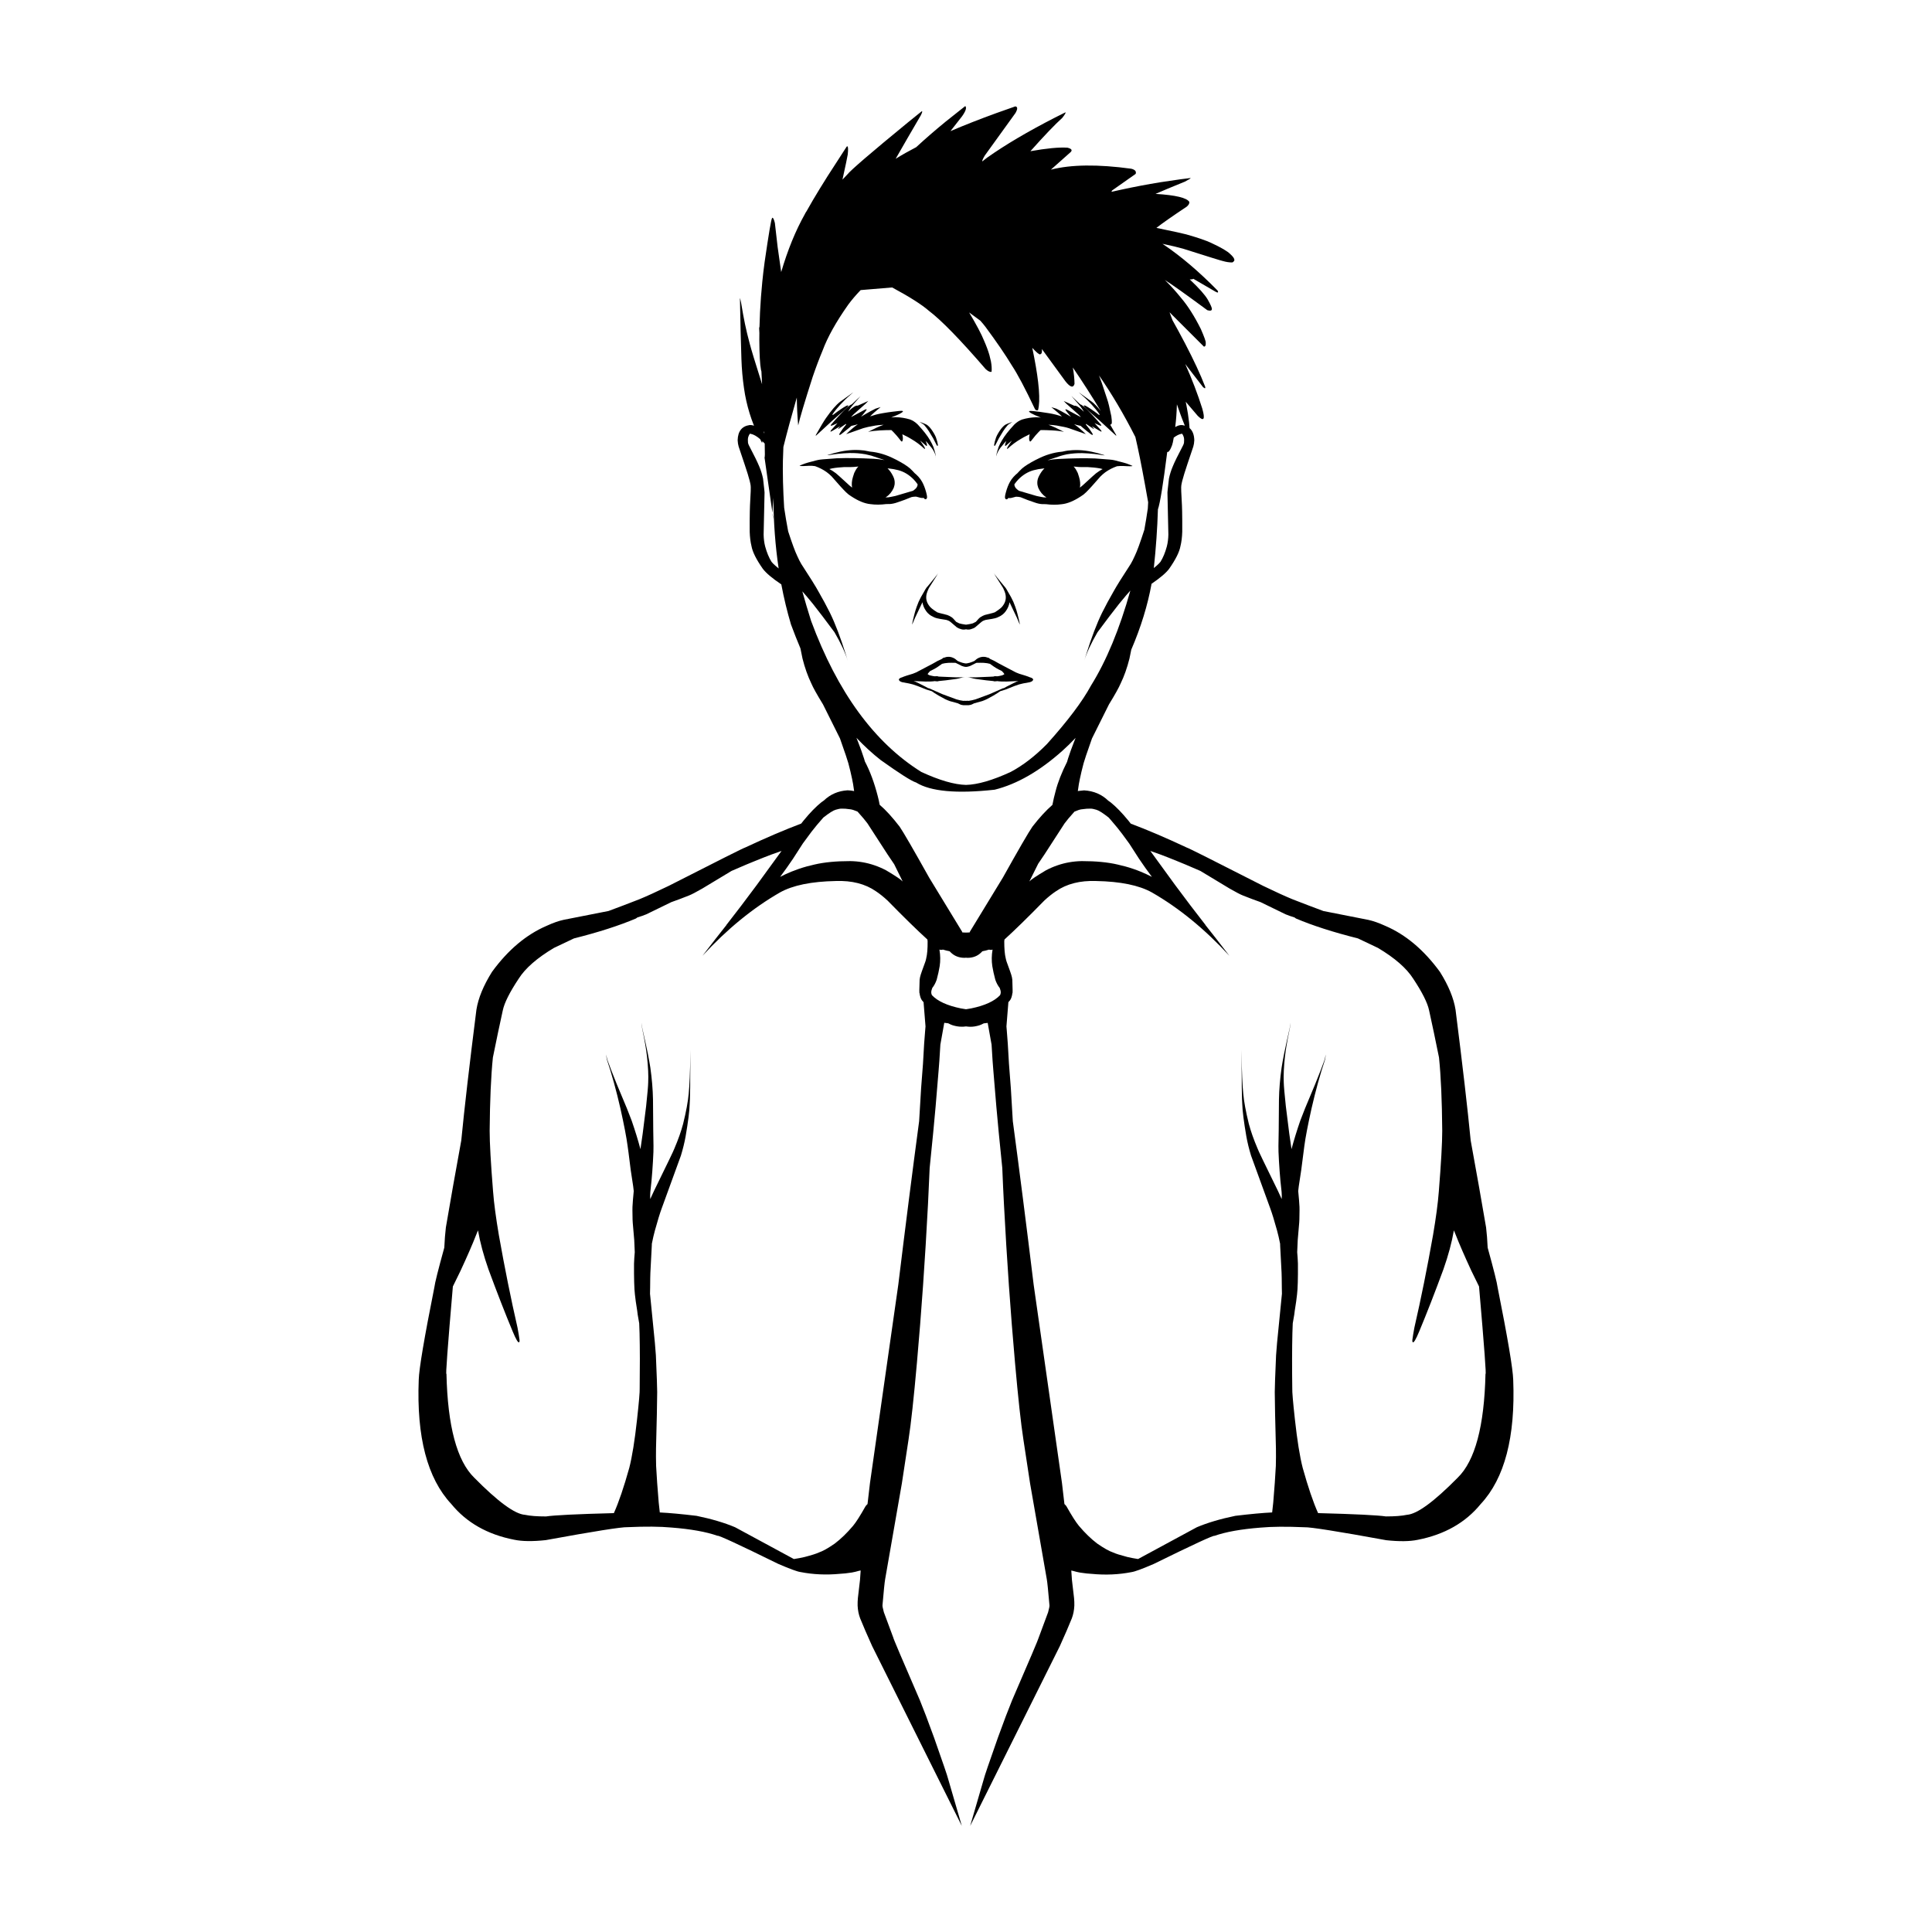 <?xml version="1.0" encoding="UTF-8"?>
<!-- Uploaded to: SVG Repo, www.svgrepo.com, Generator: SVG Repo Mixer Tools -->
<svg fill="#000000" width="800px" height="800px" version="1.1" viewBox="144 144 512 512" xmlns="http://www.w3.org/2000/svg">
 <g>
  <path d="m540.88 485.16c-0.133-1.137-1.008-4.641-2.633-10.516-0.09-2.008-0.23-3.793-0.418-5.348-1.129-6.66-2.492-14.348-4.082-23.047-0.824-8.477-2.16-20.023-4.012-34.648-0.488-3.07-1.863-6.414-4.133-10.035-4.254-5.832-9.102-9.91-14.547-12.23-1.652-0.754-3.133-1.273-4.441-1.559l-11.902-2.344c-2.543-0.941-5.266-1.977-8.176-3.113-1.898-0.777-4.484-1.957-7.762-3.539-13.219-6.742-19.965-10.125-20.238-10.152-5.512-2.582-10.469-4.703-14.875-6.359l-0.652-0.824c-1.684-2.051-3.242-3.656-4.676-4.809-0.223-0.16-0.43-0.305-0.629-0.445-1.719-1.668-3.856-2.582-6.406-2.738l-1.434 0.152c-0.078 0.012-0.152 0.031-0.23 0.043 0.188-1.422 0.371-2.512 0.547-3.266 0.258-1.242 0.586-2.621 0.988-4.133 0.141-0.574 0.879-2.762 2.215-6.551l4.5-9.023c1.602-2.606 2.633-4.461 3.098-5.555 0.934-1.918 1.711-4.117 2.336-6.598 0.188-0.887 0.344-1.668 0.477-2.344 2.559-5.961 4.352-11.785 5.379-17.469 2.281-1.555 3.844-2.879 4.66-3.973 1.727-2.465 2.723-4.465 2.996-6 0.273-1.086 0.434-2.356 0.477-3.816 0.012-2.086 0-3.887-0.031-5.402 0.02-0.316-0.062-2.094-0.238-5.328-0.027-0.836-0.02-1.359 0.023-1.57 0.098-0.664 0.355-1.684 0.781-3.055 0.32-1.055 1.121-3.461 2.394-7.215 0.145-0.473 0.234-1.035 0.266-1.684-0.043-1.473-0.461-2.543-1.258-3.219-0.031-0.445-0.074-0.965-0.133-1.559l-0.301-2.258-0.426-2.41-0.16-0.754c1.094 1.293 2.16 2.543 3.195 3.746 1.617 1.59 2.016 0.941 1.191-1.949-1.219-3.867-2.727-7.805-4.512-11.805 1.531 1.961 3.102 4 4.715 6.129 0.52 0.445 0.703 0.395 0.551-0.152-0.613-1.59-1.359-3.332-2.238-5.223l-1.414-2.945c-1.008-2.039-2.148-4.227-3.422-6.566-0.496-0.914-1.02-1.859-1.559-2.82l-0.793-2.125 9.121 9.109c0.383-0.047 0.539-0.383 0.469-1.008 0.074-0.305-0.363-1.543-1.312-3.703-1.695-3.379-3.43-6.109-5.199-8.184-1.23-1.535-2.527-2.981-3.887-4.344-0.148-0.148-0.297-0.289-0.445-0.434 1.781 1.109 5.531 3.777 11.27 8.012 0.797 0.227 1.195 0.129 1.199-0.289 0.062-0.281-0.305-1.133-1.105-2.551-0.766-1.281-2.305-3.008-4.613-5.18-0.043-0.039-0.09-0.086-0.137-0.125 0.508 0.004 0.824-0.059 0.945-0.18 1.859 1.059 3.824 2.203 5.91 3.438 0.605 0.332 0.785 0.238 0.547-0.289-4.863-4.965-9.617-9.02-14.258-12.164l-0.391-0.25c0.195 0.039 0.383 0.074 0.566 0.113 1.859 0.391 3.496 0.781 4.906 1.176 6.891 2.188 10.406 3.277 10.555 3.273 0.867 0.25 1.68 0.375 2.438 0.371 0.172-0.012 0.363-0.168 0.574-0.469 0.047-0.133 0.039-0.285-0.023-0.457-0.121-0.344-0.457-0.766-1.012-1.266-0.738-0.766-2.434-1.762-5.086-2.988-1.312-0.625-3.519-1.383-6.629-2.266-0.723-0.207-3.352-0.777-7.883-1.715 1.496-1.176 4.16-3.043 8.004-5.602 0.527-0.426 0.77-0.852 0.727-1.266-0.656-1.105-3.644-1.816-8.965-2.141 1.801-0.789 4.394-1.871 7.789-3.25 1.117-0.574 1.613-0.891 1.484-0.953l-2.625 0.328c-4.406 0.629-7.066 1.039-7.973 1.23-3.402 0.598-6.844 1.301-10.328 2.098-0.012-0.133 0.055-0.266 0.199-0.398l6.188-4.352c0.234-0.664-0.152-1.117-1.164-1.371-8.863-1.207-15.965-1.125-21.297 0.246l5.25-4.668c0.496-0.508 0.207-0.895-0.871-1.156-2.266-0.145-5.539 0.172-9.809 0.934 3.68-4.133 6.504-7.082 8.461-8.848 0.715-0.922 0.988-1.406 0.812-1.445l-2.754 1.379c-7.195 3.688-13.191 7.227-17.988 10.621-0.445 0.344-0.875 0.676-1.297 1.004-0.035-0.234 0.195-0.758 0.695-1.586l8.109-11.238c0.617-1.078 0.605-1.668-0.031-1.766l-5.004 1.77c-4.465 1.621-8.523 3.219-12.188 4.789 1.023-1.32 2.047-2.637 3.078-3.941 0.98-1.379 1.266-2.277 0.848-2.703l-5.16 4.094c-2.879 2.356-5.488 4.621-7.844 6.801-2.004 1.039-3.82 2.066-5.449 3.082 2.019-3.535 4.227-7.356 6.644-11.48 0.383-0.738 0.484-1.121 0.309-1.148l-3.731 3.012c-9.75 7.996-15.102 12.598-16.055 13.801-0.434 0.438-0.852 0.883-1.262 1.336 0.812-3.695 1.285-5.934 1.406-6.699 0.137-1.402 0.094-2.113-0.133-2.133h-0.016l-0.145 0.094-5.043 7.801c-1.492 2.363-2.793 4.488-3.906 6.375-0.629 1.066-1.188 2.047-1.695 2.961-0.156 0.203-0.305 0.457-0.449 0.766-2.453 4.367-4.539 9.48-6.258 15.328l-0.941-6.625c-0.082-0.605-0.328-2.734-0.734-6.383-0.246-0.98-0.469-1.438-0.668-1.375l-0.09 0.129c-0.219 0.266-0.871 4.133-1.957 11.594-0.234 1.695-0.438 3.438-0.617 5.223-0.211 2.254-0.332 3.617-0.359 4.098-0.199 2.688-0.32 5.277-0.383 7.781-0.043 0.125-0.078 0.266-0.098 0.438 0.023 0.422 0.047 0.836 0.066 1.25-0.008 0.586-0.016 1.172-0.016 1.746 0.023 3.938 0.172 6.621 0.445 8.055 0.043 0.156 0.082 0.289 0.113 0.402 0.062 1.176 0.117 2.309 0.172 3.394-1.816-5.727-2.898-9.285-3.246-10.652-0.527-1.965-0.945-3.703-1.262-5.219-0.281-1.289-0.633-3.215-1.059-5.777-0.18-0.836-0.277-1.215-0.293-1.137h-0.004c0.109 6.223 0.238 11.598 0.391 16.121 0.09 2.656 0.32 5.238 0.688 7.738 0.316 2.25 0.809 4.453 1.473 6.613 0.332 1.078 0.707 2.148 1.129 3.203l0.047 0.109c-0.371-0.137-0.723-0.199-1.047-0.18l-0.109 0.004c-2.051 0.293-3.113 1.633-3.18 4.016 0.035 0.648 0.121 1.211 0.266 1.684 1.273 3.758 2.07 6.164 2.394 7.215 0.422 1.371 0.684 2.391 0.781 3.055 0.039 0.211 0.047 0.734 0.023 1.57-0.176 3.234-0.254 5.012-0.238 5.328-0.035 1.516-0.047 3.316-0.031 5.402 0.047 1.457 0.207 2.731 0.477 3.816 0.27 1.535 1.27 3.535 2.996 6 0.852 1.129 2.484 2.512 4.906 4.137 0.688 3.66 1.543 7.203 2.566 10.629 0.82 2.219 1.656 4.324 2.5 6.328 0.145 0.75 0.328 1.648 0.547 2.688 0.625 2.477 1.406 4.676 2.336 6.598 0.461 1.094 1.496 2.949 3.094 5.555l4.5 9.023c1.336 3.793 2.074 5.981 2.215 6.551 0.402 1.512 0.734 2.891 0.988 4.133 0.176 0.754 0.359 1.848 0.551 3.269-0.559-0.113-1.113-0.184-1.664-0.199h-0.113c-2.445 0.152-4.527 1.059-6.254 2.707-0.211 0.145-0.434 0.301-0.668 0.473-1.434 1.152-2.992 2.754-4.676 4.809l-0.652 0.824c-4.402 1.66-9.359 3.777-14.875 6.359-0.273 0.027-7.019 3.41-20.238 10.152-3.277 1.582-5.867 2.762-7.762 3.539-2.91 1.137-5.633 2.172-8.176 3.113l-11.902 2.344c-1.309 0.281-2.789 0.801-4.441 1.559-5.445 2.324-10.297 6.398-14.547 12.23-2.266 3.621-3.644 6.965-4.133 10.035-1.852 14.625-3.188 26.168-4.012 34.648-1.59 8.699-2.953 16.387-4.082 23.047-0.188 1.555-0.324 3.34-0.418 5.348-1.621 5.875-2.5 9.379-2.633 10.516-2.672 13.398-4.055 21.566-4.141 24.512-0.598 15.145 2.277 26.113 8.617 32.906 4.035 4.941 9.602 8.105 16.699 9.484 2.094 0.438 4.871 0.473 8.332 0.102 12.867-2.352 20.098-3.492 21.691-3.434 4.742-0.215 8.621-0.18 11.641 0.098 5.137 0.402 9.195 1.129 12.18 2.18 0.227-0.199 5.598 2.281 16.105 7.449 3.043 1.312 5 2.035 5.879 2.16 3.375 0.664 6.887 0.82 10.531 0.469 0.77-0.027 1.801-0.137 3.113-0.34 0.648-0.117 1.246-0.262 1.801-0.43 0.176-0.039 0.352-0.074 0.527-0.113-0.059 0.789-0.117 1.629-0.176 2.519l-0.562 4.816c-0.059 0.66-0.082 1.32-0.07 1.973 0.055 1.215 0.277 2.34 0.668 3.371 0.789 1.957 1.848 4.406 3.176 7.348l23.766 47.66-3.641-12.508c-0.137-0.633-1.375-4.258-3.707-10.875-1.602-4.41-2.856-7.711-3.758-9.902-4.703-10.855-7.062-16.406-7.07-16.66l-2.481-6.684c-0.289-1.074-0.41-1.711-0.355-1.91 0.324-3.769 0.559-6.055 0.703-6.852l4.43-25.391 1.773-11.645c0.645-4.148 1.383-10.914 2.215-20.297 1.191-13.344 2.168-27.387 2.938-42.121 0.164-3.121 0.309-6.297 0.438-9.516 0.25-2.398 0.562-5.519 0.938-9.367 0.375-3.738 0.855-9.25 1.438-16.535l0.191-2.461c0.102-1.645 0.191-3.082 0.27-4.328l1.031-5.766c0.273 0.027 0.621 0.07 1.043 0.125 0.215 0.117 0.434 0.227 0.648 0.32l0.539 0.207c0.848 0.254 1.621 0.379 2.32 0.375 0.305 0.023 0.707-0.008 1.207-0.074 0.496 0.066 0.898 0.098 1.199 0.094 0.699 0.004 1.473-0.121 2.32-0.375l0.539-0.207c0.215-0.094 0.434-0.203 0.648-0.32 0.422-0.055 0.766-0.098 1.043-0.125l1.031 5.766c0.078 1.246 0.168 2.684 0.27 4.328l0.191 2.461c0.586 7.285 1.066 12.797 1.438 16.535 0.375 3.848 0.688 6.969 0.938 9.367 0.129 3.223 0.273 6.394 0.438 9.516 0.77 14.738 1.75 28.777 2.938 42.121 0.832 9.383 1.57 16.148 2.215 20.297l1.773 11.645 4.43 25.391c0.145 0.797 0.379 3.082 0.703 6.852 0.055 0.203-0.062 0.84-0.355 1.91l-2.481 6.684c-0.012 0.25-2.367 5.805-7.07 16.66-0.906 2.191-2.16 5.492-3.758 9.902-2.332 6.621-3.57 10.246-3.707 10.875l-3.641 12.508 23.766-47.66c1.332-2.941 2.391-5.391 3.176-7.348 0.391-1.035 0.613-2.156 0.668-3.371 0.016-0.652-0.008-1.312-0.07-1.973l-0.562-4.816c-0.062-0.891-0.121-1.727-0.176-2.519 0.176 0.039 0.352 0.074 0.527 0.113 0.551 0.168 1.148 0.312 1.801 0.43 1.312 0.199 2.344 0.312 3.113 0.34 3.648 0.352 7.156 0.195 10.531-0.469 0.879-0.125 2.84-0.848 5.879-2.16 10.512-5.168 15.879-7.648 16.105-7.449 2.981-1.051 7.039-1.777 12.18-2.18 3.016-0.277 6.898-0.309 11.641-0.098 1.594-0.062 8.824 1.082 21.691 3.434 3.461 0.371 6.238 0.336 8.332-0.102 7.098-1.383 12.668-4.543 16.699-9.484 6.34-6.793 9.211-17.762 8.617-32.906-0.086-2.949-1.465-11.121-4.137-24.516zm-85.41-228.23c0.211-1.609 0.352-3.539 0.422-5.781 0.266 0.758 0.559 1.582 0.871 2.473 0.242 0.707 0.656 1.77 1.227 3.176-0.211-0.062-0.434-0.109-0.668-0.145l-0.109-0.004c-0.527-0.035-1.121 0.141-1.773 0.527 0.012-0.082 0.02-0.164 0.031-0.246zm-4.609 22.055c0.562-1.586 1.387-6.672 2.473-15.25 0.102 0.074 0.211 0.066 0.332-0.031 0.293-0.234 0.613-0.816 0.957-1.75 0.125-0.324 0.266-0.984 0.43-1.98 0.73-0.551 1.398-0.887 2.008-0.996 0.184-0.168 0.402 0.129 0.66 0.891 0.094 0.398 0.109 0.879 0.051 1.438-0.023 0.195-0.098 0.422-0.227 0.688-1.406 2.68-2.324 4.547-2.746 5.602-0.461 1.09-0.801 2.172-1.016 3.246-0.309 2.606-0.441 3.883-0.395 3.84l0.242 10.98c-0.023 1.141-0.16 2.188-0.402 3.141-0.445 1.645-1.008 3.004-1.688 4.078-0.176 0.242-0.504 0.578-0.988 1.004l-0.777 0.652c0.57-5.312 0.934-10.496 1.086-15.551zm-104.32-20.77c0.008 0.207 0.016 0.406 0.023 0.602l-0.113-0.113zm2.906 35.668c-0.484-0.426-0.812-0.762-0.988-1.004-0.676-1.074-1.238-2.434-1.688-4.078-0.246-0.953-0.379-2-0.402-3.141l0.242-10.98c0.047 0.043-0.086-1.234-0.395-3.84-0.215-1.074-0.551-2.16-1.016-3.246-0.426-1.055-1.34-2.918-2.746-5.602-0.129-0.262-0.203-0.492-0.227-0.688-0.062-0.559-0.043-1.039 0.051-1.438 0.258-0.762 0.477-1.059 0.66-0.891 0.742 0.129 1.574 0.598 2.496 1.387 0.176 0.344 0.348 0.691 0.531 1.035l0.086-0.469c0.199 0.191 0.398 0.398 0.605 0.617 0.074 2.594 0.059 3.809-0.055 3.641l2.106 14.715c0.062-1.453 0.148-2.773 0.25-3.965 0.043 6.531 0.508 12.77 1.395 18.711zm81.145 64.598c1.012-0.145 1.785-0.207 2.32-0.184 0.445-0.012 0.988 0.09 1.633 0.297 0.629 0.164 1.719 0.855 3.262 2.062 0.227 0.25 0.453 0.508 0.688 0.785 1.227 1.414 2.18 2.586 2.863 3.516 0.68 0.926 1.316 1.797 1.918 2.617 0.871 1.375 1.738 2.723 2.598 4.031 1.07 1.59 2.203 3.184 3.394 4.777-0.977-0.504-1.969-0.969-2.984-1.383-1.309-0.535-2.648-0.992-4.023-1.371l-2.086-0.516c-2.602-0.609-5.762-0.914-9.477-0.91-2.231 0.035-4.387 0.406-6.465 1.121-1.039 0.355-2.062 0.801-3.062 1.328-2.473 1.469-3.934 2.453-4.383 2.949l2.344-4.703 1.645-2.434 5.352-8.262c0.508-0.703 1.383-1.746 2.617-3.113 0.773-0.34 1.395-0.547 1.848-0.609zm-71.652-49.965c-0.836-2.644-1.605-5.246-2.32-7.809 0.609 0.668 1.543 1.773 2.805 3.32 1.492 1.875 3.398 4.383 5.719 7.519 1.711 2.934 2.883 5.453 3.516 7.559l-0.52-1.707c-1.391-4.449-2.785-8.109-4.188-10.984-0.922-1.844-1.934-3.723-3.039-5.637-0.777-1.418-2.305-3.867-4.582-7.352-0.324-0.547-0.676-1.25-1.066-2.117-0.559-1.148-1.355-3.316-2.391-6.492-0.402-2.121-0.758-4.207-1.062-6.262-0.145-2.332-0.25-4.613-0.309-6.84-0.02-0.418-0.035-1.574-0.047-3.457 0-0.742 0.008-1.465 0.023-2.172 0.008-0.555 0.051-1.77 0.129-3.644 0.953-3.832 2.137-8.195 3.555-13.098 0.031 2.543 0.148 5.008 0.367 7.391 0.41-1.859 1.688-6.152 3.844-12.875 0.867-2.543 1.746-4.867 2.629-6.981 1.32-3.555 3.582-7.602 6.781-12.133 0.941-1.281 2.043-2.57 3.297-3.871 3.051-0.25 5.836-0.48 8.355-0.695 4.598 2.477 7.844 4.539 9.727 6.184 3.305 2.5 8.32 7.652 15.055 15.457 0.668 0.598 1.188 0.832 1.562 0.703 0.078-0.809 0.02-1.734-0.176-2.777l-0.398-1.648c-0.332-1.156-0.805-2.426-1.414-3.812-0.691-1.727-2.012-4.223-3.961-7.484 0.613 0.426 1.598 1.148 2.965 2.176 0.508 0.57 0.965 1.113 1.355 1.629 2.984 4.035 5.312 7.438 6.981 10.207 1.52 2.285 3.562 6.144 6.133 11.574 0.176 0.32 0.449 0.426 0.82 0.32 0.168-0.617 0.273-1.387 0.309-2.305 0.035-0.918 0.008-1.988-0.086-3.207l-0.191-1.941c-0.293-2.516-0.812-5.547-1.551-9.078 1.074 1.18 1.773 1.762 2.09 1.742l0.316-0.223c0.156-0.227 0.199-0.609 0.137-1.152-0.004-0.023-0.008-0.047-0.012-0.07l6.258 8.574c1.262 1.59 2.062 1.82 2.406 0.691-0.016-1.324-0.164-2.773-0.441-4.34 2.59 3.793 5.055 7.633 7.394 11.512-0.855-1.07-1.633-1.887-2.328-2.426l-3.531-2.539c1.293 1.129 2.031 1.801 2.227 2.012 0.453 0.441 0.879 0.875 1.273 1.309 0.793 0.863 1.473 1.707 2.039 2.535 0.023 0.172-0.039 0.211-0.195 0.113-1.484-1.141-2.66-1.934-3.523-2.387-0.559-0.199-0.613-0.055-0.172 0.434 0.172 0.195 0.531 0.543 1.074 1.039 1.641 1.363 4.023 3.5 7.144 6.414 0.121 0.051 0.148 0.008 0.082-0.129-0.613-1.09-1.141-2.004-1.586-2.746 0.152 0 0.293-0.105 0.41-0.328 0.047-0.488 0.008-1.129-0.113-1.918-0.453-2.238-0.824-3.758-1.117-4.566l-1.379-4.172-0.762-2.062c3.387 4.894 6.598 10.332 9.633 16.316 0.18 0.781 0.371 1.625 0.57 2.535 0.77 3.512 1.707 8.434 2.816 14.762-0.031 0.547-0.055 1.086-0.09 1.641-0.266 1.855-0.574 3.734-0.918 5.641-1.102 3.41-1.941 5.719-2.527 6.914-0.387 0.863-0.742 1.57-1.066 2.117-2.277 3.484-3.805 5.938-4.582 7.352-1.105 1.914-2.121 3.793-3.039 5.637-1.402 2.875-2.797 6.535-4.188 10.984l-0.52 1.707c0.633-2.106 1.805-4.625 3.516-7.559 2.32-3.137 4.227-5.644 5.719-7.519 1.391-1.707 2.383-2.871 2.981-3.512-2.859 10.195-6.332 18.582-10.418 25.148-2.285 4.223-6.184 9.398-11.695 15.527-3.164 3.207-6.367 5.672-9.609 7.391-4.812 2.215-8.758 3.359-11.836 3.434-3.082-0.074-7.027-1.219-11.832-3.43-12.484-7.801-22.227-21.156-29.23-40.062zm-2.203 59.047 2.32-3.144c0.914-1.191 1.969-2.449 3.148-3.769 1.539-1.203 2.625-1.891 3.254-2.059 0.645-0.207 1.188-0.305 1.633-0.297 0.535-0.023 1.309 0.039 2.32 0.184 0.453 0.066 1.07 0.27 1.852 0.609 1.234 1.371 2.109 2.414 2.617 3.113l5.352 8.262 1.742 2.578c0.656 1.312 1.402 2.824 2.246 4.559-0.449-0.5-1.91-1.48-4.383-2.949-1-0.527-2.023-0.973-3.062-1.328-2.078-0.715-4.234-1.09-6.465-1.121-3.715-0.004-6.875 0.301-9.477 0.91l-2.086 0.516c-1.375 0.383-2.715 0.84-4.023 1.371-1.016 0.414-2.012 0.875-2.984 1.383 1.191-1.594 2.324-3.184 3.394-4.777 0.859-1.309 1.73-2.66 2.602-4.039zm32.723 30.398c-0.074 0.375-0.156 0.68-0.242 0.914-0.812 2.219-1.219 3.363-1.219 3.43-0.152 0.473-0.246 0.922-0.289 1.344-0.094 2.445-0.102 3.621-0.027 3.523 0.125 0.902 0.352 1.559 0.676 1.965 0.125 0.156 0.258 0.305 0.395 0.449l0.516 6.422c-0.023 0.281-0.051 0.57-0.074 0.867-0.188 1.965-0.387 4.988-0.598 9.07l-0.496 6.457c-0.16 2.848-0.336 5.754-0.52 8.711-1.773 13.242-3.617 27.691-5.527 43.359l-7.5 52.531-0.652 5.586c-0.238 0.215-0.422 0.418-0.539 0.602-1.422 2.523-2.519 4.246-3.301 5.176-1.598 1.891-3.207 3.453-4.832 4.684-1.773 1.234-3.184 2.027-4.231 2.375-0.645 0.309-1.898 0.707-3.766 1.191-0.898 0.215-1.852 0.395-2.848 0.543l-15.578-8.426c-2.828-1.195-6.231-2.203-10.203-3.023-4-0.48-7.25-0.777-9.75-0.898-0.094-0.723-0.191-1.594-0.289-2.617-0.316-3.734-0.547-6.969-0.688-9.707-0.043-1.641-0.051-3.168-0.027-4.59 0.191-7.106 0.297-12.102 0.312-14.988 0.004-1.02-0.109-4.266-0.348-9.742-0.035-0.691-0.125-1.801-0.266-3.332l-1.289-12.984 0.031-1.594 0.027-2.519 0.039-1.477c0.008-0.48 0.133-2.867 0.375-7.16l0.012-0.496c0.266-1.34 0.539-2.535 0.828-3.57 0.703-2.547 1.293-4.473 1.773-5.773l5.109-14.039c0.539-1.781 0.949-3.453 1.23-5.023 0.68-3.945 1.043-6.816 1.09-8.625 0.098-0.816 0.164-5.633 0.203-14.453l-0.02 1.098c-0.07 4.883-0.223 8.434-0.453 10.648-0.18 2.047-0.668 4.699-1.469 7.949-0.539 2.023-1.312 4.207-2.316 6.547-0.086 0.336-1.883 4.07-5.383 11.195-0.367 0.789-0.707 1.523-1.016 2.203-0.02-0.379-0.031-0.68-0.023-0.891 0.008-0.438 0.023-0.758 0.043-0.961 0.246-2.137 0.418-3.941 0.52-5.414 0.141-1.91 0.242-3.668 0.305-5.273 0.012-0.223 0.016-0.742 0.016-1.566-0.043-2.25-0.066-3.625-0.066-4.133-0.016-3.594-0.035-6.32-0.066-8.184-0.051-2.637-0.281-5.43-0.695-8.367-0.152-1.012-0.383-2.293-0.691-3.848-0.281-1.395-0.797-3.734-1.539-7.027-0.035-0.145-0.082-0.469-0.141-0.969v0.051c0.016 0.305 0.039 0.559 0.078 0.762 0.492 2.387 0.82 4.109 0.988 5.164 0.156 0.918 0.293 1.883 0.41 2.894 0.301 2.684 0.406 4.961 0.32 6.828-0.016 0.938-0.199 3.035-0.547 6.289l-0.918 7.328-0.59 4.086c-0.625-2.352-1.395-4.859-2.324-7.551l-1.27-3.262c-2.172-5.144-3.543-8.484-4.109-10.012l-1.074-2.875c-0.094-0.289-0.18-0.742-0.258-1.359l0.004 0.129c0 0.383 0.047 0.781 0.141 1.191 1.312 3.922 2.508 8.254 3.59 12.992 0.973 4.383 1.605 7.68 1.895 9.887 0.059 0.301 0.336 2.438 0.828 6.406l0.652 4.297c0.051 0.434 0.102 0.852 0.148 1.266-0.176 1.773-0.289 3.172-0.336 4.188-0.023 0.109-0.016 1.23 0.027 3.359 0.02 0.461 0.035 0.734 0.043 0.824l0.395 4.609c0.035 0.973 0.082 2.047 0.141 3.219-0.094 0.988-0.156 2-0.195 3.035-0.027 3.938 0.055 6.656 0.234 8.156 0.102 1.02 0.305 2.473 0.613 4.356 0.047 0.445 0.086 0.762 0.117 0.941l0.41 2.375c0.059 1.309 0.09 2.172 0.094 2.59 0.098 4.106 0.105 8.988 0.031 14.66 0.043 0.863-0.191 3.617-0.703 8.262-0.605 5.535-1.289 9.793-2.051 12.766-1.434 5.137-2.793 9.137-4.086 12.008-9.789 0.254-15.785 0.547-17.977 0.879-2.371 0.004-4.231-0.141-5.582-0.43-2.668-0.18-7.144-3.457-13.43-9.824-4.606-4.481-7.062-13.668-7.375-27.566-0.262 0.789 0.305-6.926 1.699-23.125l2.051-4.199c1.801-3.883 3.184-7.062 4.148-9.547 0.16-0.363 0.312-0.738 0.461-1.121 0.555 3.203 1.48 6.644 2.773 10.324 2.293 6.215 4.43 11.695 6.41 16.445 0.906 2.188 1.484 3.141 1.734 2.859 0.098-0.145 0.125-0.352 0.086-0.621-0.117-0.898-0.293-1.969-0.527-3.207-1.754-7.648-3.402-15.832-4.949-24.551-0.785-4.644-1.297-8.473-1.527-11.48-0.609-7.582-0.914-12.965-0.91-16.152 0.066-8.059 0.352-14.531 0.855-19.426 0.941-4.652 1.812-8.809 2.621-12.465 0.414-2.008 1.816-4.809 4.207-8.41 1.762-2.785 4.883-5.508 9.359-8.172l5.301-2.516c6.512-1.637 11.984-3.398 16.422-5.277 0.129-0.094 0.262-0.188 0.391-0.285 0.898-0.27 1.688-0.547 2.363-0.828l6.621-3.223c1.453-0.508 3-1.09 4.652-1.75 0.672-0.258 1.852-0.871 3.535-1.836 2.754-1.668 5.336-3.227 7.766-4.684 3.094-1.348 5.188-2.231 6.277-2.652 1.59-0.648 2.988-1.203 4.199-1.656l2.785-0.992c-1.875 2.602-4.074 5.625-6.602 9.07-2.805 3.789-5.473 7.297-8.004 10.527-0.008 0.023-0.012 0.043-0.016 0.062-1.652 2.07-3.758 4.777-6.336 8.133 6.527-7.082 13.375-12.68 20.543-16.793 3.394-1.898 8.324-2.906 14.793-3.027 4.254-0.156 7.801 0.75 10.633 2.715 0.992 0.66 2.019 1.48 3.078 2.461 4.281 4.375 7.797 7.812 10.559 10.324 0.02 0.148 0.039 0.297 0.059 0.449 0.02 1.992-0.109 3.504-0.371 4.539zm19.566 9.773c-1.5 1.59-4.047 2.754-7.637 3.496-0.461 0.086-0.922 0.164-1.387 0.23-0.465-0.066-0.926-0.145-1.387-0.23-3.594-0.738-6.137-1.906-7.637-3.496-0.211-0.402-0.246-0.852-0.102-1.348 0.113-0.375 0.18-0.57 0.195-0.586 0.473-0.586 0.859-1.305 1.16-2.168 0.352-1.305 0.613-2.492 0.789-3.566 0.223-1.426 0.199-2.898-0.062-4.422 0.285 0.105 0.594 0.109 0.93 0.008 0.598 0.188 1.188 0.332 1.773 0.441 0.102 0.105 0.207 0.215 0.316 0.324 0.473 0.461 1.004 0.812 1.602 1.047 0.297 0.117 0.613 0.207 0.941 0.27l0.504 0.07c0.445 0.035 0.73 0.039 0.855 0.008 0.035 0 0.078-0.012 0.121-0.02 0.039 0.008 0.082 0.02 0.121 0.023 0.125 0.031 0.41 0.027 0.855-0.008l0.504-0.07c0.328-0.062 0.645-0.152 0.941-0.27 0.598-0.234 1.129-0.586 1.602-1.047 0.109-0.113 0.215-0.219 0.316-0.324 0.586-0.109 1.176-0.254 1.773-0.441 0.336 0.102 0.645 0.098 0.93-0.008-0.262 1.52-0.285 2.992-0.062 4.422 0.172 1.07 0.438 2.258 0.789 3.566 0.301 0.859 0.688 1.582 1.16 2.168 0.016 0.016 0.082 0.211 0.195 0.586 0.145 0.492 0.109 0.941-0.102 1.344zm0.734-31.148-8.738 14.34c-0.02 0.059-0.031 0.117-0.051 0.176l-0.969 0.043-0.973-0.043c-0.02-0.059-0.031-0.117-0.051-0.176l-8.738-14.34c-4.195-7.504-6.805-12.008-7.828-13.512-1.926-2.5-3.688-4.43-5.293-5.801-0.141-0.773-0.301-1.516-0.488-2.219-0.93-3.625-2.07-6.703-3.426-9.254-0.074-0.25-0.145-0.508-0.219-0.754-0.457-1.426-0.988-2.894-1.582-4.406-0.105-0.289-0.254-0.664-0.441-1.113 2.031 2.148 4.168 4.117 6.414 5.883 5.055 3.606 8.184 5.594 9.395 5.961 3.832 2.375 10.77 3.012 20.82 1.906 5.898-1.465 11.879-4.898 17.934-10.297 1.211-1.086 2.383-2.234 3.519-3.434-0.184 0.441-0.328 0.809-0.434 1.094-0.598 1.512-1.125 2.981-1.582 4.406-0.082 0.277-0.164 0.566-0.246 0.848-1.43 2.84-2.445 5.43-3.039 7.762-0.34 1.219-0.617 2.434-0.844 3.644-1.707 1.488-3.473 3.406-5.301 5.773-1.035 1.5-3.644 6.004-7.84 13.512zm127.91 131.46c-0.312 13.898-2.769 23.09-7.375 27.566-6.285 6.367-10.762 9.641-13.43 9.824-1.352 0.289-3.211 0.434-5.582 0.43-2.195-0.328-8.188-0.621-17.977-0.879-1.289-2.871-2.652-6.871-4.082-12.008-0.762-2.977-1.449-7.231-2.055-12.766-0.512-4.644-0.746-7.398-0.703-8.262-0.078-5.668-0.066-10.555 0.031-14.66 0.004-0.418 0.035-1.281 0.094-2.59l0.41-2.375c0.031-0.18 0.07-0.496 0.117-0.941 0.309-1.883 0.512-3.336 0.613-4.356 0.184-1.5 0.262-4.219 0.234-8.156-0.039-1.035-0.102-2.047-0.195-3.035 0.059-1.172 0.105-2.246 0.141-3.219l0.395-4.609c0.008-0.09 0.023-0.363 0.043-0.824 0.043-2.129 0.051-3.25 0.027-3.359-0.047-1.016-0.16-2.414-0.336-4.188 0.047-0.41 0.098-0.832 0.148-1.266l0.652-4.297c0.496-3.969 0.77-6.106 0.828-6.406 0.289-2.207 0.922-5.5 1.895-9.887 1.082-4.738 2.281-9.066 3.59-12.992 0.094-0.41 0.137-0.809 0.141-1.191l0.004-0.129c-0.078 0.617-0.164 1.07-0.258 1.359l-1.074 2.875c-0.566 1.527-1.938 4.867-4.109 10.012l-1.27 3.262c-0.93 2.688-1.695 5.199-2.324 7.551l-0.59-4.086-0.918-7.328c-0.348-3.254-0.527-5.352-0.547-6.289-0.086-1.867 0.02-4.144 0.32-6.828 0.117-1.012 0.254-1.977 0.41-2.894 0.168-1.055 0.496-2.777 0.988-5.164 0.039-0.203 0.062-0.457 0.078-0.762v-0.051c-0.055 0.5-0.102 0.824-0.141 0.969-0.742 3.293-1.254 5.633-1.539 7.027-0.309 1.555-0.543 2.84-0.691 3.848-0.414 2.941-0.645 5.731-0.695 8.367-0.027 1.859-0.051 4.59-0.066 8.184-0.004 0.504-0.027 1.883-0.07 4.133 0 0.824 0.004 1.348 0.016 1.566 0.062 1.609 0.164 3.367 0.305 5.273 0.102 1.473 0.273 3.273 0.52 5.414 0.02 0.203 0.035 0.523 0.043 0.961 0.008 0.211-0.004 0.512-0.023 0.891-0.312-0.68-0.652-1.414-1.016-2.203-3.504-7.125-5.297-10.859-5.383-11.195-1.004-2.344-1.773-4.523-2.312-6.547-0.801-3.25-1.289-5.898-1.469-7.949-0.234-2.215-0.383-5.762-0.453-10.648l-0.02-1.098c0.039 8.82 0.105 13.637 0.203 14.453 0.047 1.805 0.41 4.68 1.09 8.625 0.281 1.566 0.691 3.242 1.23 5.023l5.109 14.039c0.48 1.301 1.07 3.227 1.773 5.773 0.289 1.035 0.566 2.231 0.828 3.57l0.012 0.496c0.242 4.293 0.367 6.68 0.375 7.16l0.039 1.477 0.027 2.519 0.031 1.594-1.289 12.984c-0.141 1.527-0.23 2.641-0.266 3.332-0.238 5.473-0.355 8.723-0.348 9.742 0.016 2.887 0.121 7.883 0.312 14.988 0.023 1.422 0.016 2.949-0.027 4.59-0.141 2.738-0.367 5.977-0.688 9.707-0.098 1.023-0.191 1.895-0.289 2.617-2.5 0.117-5.75 0.418-9.75 0.898-3.973 0.82-7.371 1.828-10.203 3.023l-15.578 8.426c-0.996-0.152-1.949-0.332-2.848-0.543-1.867-0.488-3.121-0.883-3.766-1.191-1.047-0.348-2.461-1.141-4.231-2.375-1.621-1.23-3.234-2.789-4.832-4.684-0.781-0.93-1.879-2.652-3.301-5.176-0.117-0.184-0.301-0.387-0.539-0.602l-0.652-5.586-7.5-52.531c-1.91-15.668-3.75-30.117-5.527-43.359-0.188-2.953-0.359-5.863-0.52-8.711l-0.496-6.457c-0.215-4.082-0.414-7.106-0.598-9.07-0.027-0.297-0.051-0.586-0.074-0.867l0.516-6.422c0.137-0.145 0.27-0.297 0.395-0.449 0.328-0.406 0.551-1.062 0.676-1.965 0.074 0.098 0.062-1.078-0.027-3.523-0.039-0.426-0.137-0.875-0.289-1.344 0-0.066-0.406-1.211-1.219-3.43-0.086-0.234-0.164-0.539-0.242-0.914-0.262-1.035-0.391-2.547-0.387-4.531 0.02-0.152 0.039-0.301 0.059-0.449 2.762-2.512 6.281-5.949 10.559-10.324 1.059-0.98 2.082-1.801 3.078-2.461 2.836-1.965 6.379-2.867 10.633-2.715 6.465 0.121 11.398 1.129 14.793 3.027 7.168 4.109 14.016 9.707 20.543 16.793-2.578-3.356-4.684-6.062-6.336-8.133-0.004-0.02-0.008-0.039-0.016-0.062-2.531-3.231-5.199-6.738-8.004-10.527-2.527-3.445-4.727-6.469-6.602-9.07l2.785 0.992c1.207 0.453 2.609 1.004 4.199 1.656 1.094 0.422 3.188 1.305 6.281 2.652 2.43 1.457 5.012 3.016 7.766 4.684 1.684 0.965 2.863 1.578 3.535 1.836 1.652 0.66 3.199 1.242 4.652 1.75l6.621 3.223c0.676 0.281 1.465 0.559 2.363 0.828 0.129 0.094 0.266 0.191 0.391 0.285 4.438 1.883 9.91 3.641 16.422 5.277l5.301 2.516c4.477 2.664 7.594 5.387 9.359 8.172 2.391 3.598 3.793 6.402 4.207 8.41 0.809 3.656 1.684 7.812 2.621 12.465 0.504 4.894 0.793 11.367 0.855 19.426 0 3.188-0.301 8.57-0.91 16.152-0.23 3.008-0.738 6.832-1.527 11.48-1.543 8.719-3.191 16.902-4.949 24.551-0.234 1.238-0.41 2.309-0.527 3.207-0.039 0.266-0.012 0.473 0.086 0.621 0.25 0.281 0.828-0.672 1.734-2.859 1.984-4.75 4.121-10.23 6.41-16.445 1.297-3.68 2.219-7.117 2.773-10.324 0.148 0.383 0.301 0.758 0.461 1.121 0.969 2.484 2.352 5.664 4.148 9.547l2.055 4.199c1.402 16.195 1.969 23.906 1.707 23.117z"/>
  <path d="m426.67 264.41c1.398-0.242 2.789-0.352 4.172-0.324 0.945 0.027 1.984 0.102 3.121 0.215 0.578 0.059 1.395 0.176 2.453 0.348 0.168 0.02 0.285 0.02 0.359 0.004-2.461-0.82-4.727-1.277-6.801-1.367l-0.77-0.016c-0.535-0.008-1.277 0.039-2.219 0.141-0.363 0.047-0.758 0.121-1.188 0.223-0.047 0.004-0.129 0.023-0.25 0.055-0.324 0.027-0.648 0.066-0.973 0.113-0.559 0.082-1.109 0.191-1.656 0.328l-0.816 0.227c-0.543 0.164-1.078 0.355-1.613 0.574-0.375 0.145-1.059 0.465-2.059 0.965-1.656 0.867-2.856 1.625-3.59 2.269-0.504 0.477-0.918 0.902-1.258 1.285l-0.367 0.305-0.605 0.609-0.527 0.652-0.445 0.695c-0.422 0.762-0.785 1.695-1.082 2.805-0.137 0.461-0.215 0.855-0.23 1.18-0.012 0.066 0.004 0.191 0.051 0.375 0.023 0.066 0.059 0.117 0.102 0.156 0.082 0.07 0.168 0.094 0.258 0.094-0.027 0.094-0.055 0.18-0.078 0.273l0.078-0.242c0.004-0.008 0.008-0.02 0.012-0.027 0.121-0.008 0.25-0.074 0.387-0.215 0.039-0.039 0.086-0.105 0.129-0.191 0.008 0.004 0.012 0.012 0.02 0.02 0.07 0.047 0.168 0.07 0.293 0.07 0.105 0 0.262-0.02 0.473-0.062 0.359-0.102 0.652-0.176 0.879-0.234 0.141-0.035 0.25-0.059 0.34-0.078l0.656 0.039c0.156 0.016 0.336 0.047 0.539 0.094 0.508 0.199 1.105 0.438 1.801 0.719 0.395 0.145 1.062 0.379 2 0.699 0.684 0.238 1.309 0.375 1.879 0.406 0.23 0.016 0.57 0.02 1.012 0.016 1.48 0.191 2.879 0.199 4.195 0.016 1.52-0.152 3.215-0.848 5.098-2.09 0.457-0.262 0.91-0.621 1.367-1.074 0.746-0.723 2.016-2.117 3.805-4.184 0.41-0.414 0.852-0.797 1.324-1.145 0.914-0.652 1.938-1.176 3.062-1.574 0.312-0.035 0.613-0.062 0.883-0.07 0.203-0.008 0.438-0.008 0.699 0 0.562 0.031 0.969 0.051 1.219 0.062 0.184 0.008 0.395 0.012 0.633 0.008 0.391 0.008 0.617-0.023 0.68-0.086-0.828-0.41-1.906-0.777-3.234-1.102-0.145-0.031-0.277-0.062-0.406-0.094-0.379-0.121-0.789-0.23-1.238-0.324-0.277-0.062-0.684-0.121-1.227-0.168l-3.812-0.289c-2.781-0.102-6.027-0.055-9.742 0.141-0.738 0.02-1.695 0.133-2.863 0.34l3.519-1.176c0.5-0.148 1.02-0.27 1.555-0.387zm3.113 3.344c0.266 0.016 0.512 0.027 0.734 0.027 0.824-0.012 1.395-0.012 1.715 0 0.691 0.035 1.262 0.078 1.703 0.129 0.527 0.051 1.062 0.129 1.602 0.23 0.215 0.047 0.414 0.094 0.598 0.148 0.023 0.004 0.051 0.016 0.074 0.023-0.004 0.004-0.012 0.004-0.02 0.008-0.457 0.223-1.031 0.59-1.727 1.109-0.027-0.012-1.211 1.055-3.543 3.199l-0.727 0.598c0.148-0.891 0.074-1.832-0.234-2.828-0.09-0.332-0.203-0.684-0.336-1.047-0.348-0.699-0.559-1.082-0.637-1.152l-0.223-0.297c-0.082-0.098-0.164-0.188-0.246-0.27 0.352 0.043 0.77 0.082 1.266 0.121zm-9.234 8.043c-0.23-0.023-0.848-0.145-1.848-0.359-1.969-0.594-3.527-1.055-4.68-1.379-0.375-0.273-0.629-0.492-0.766-0.648-0.254-0.293-0.398-0.609-0.43-0.949-0.004-0.043 0-0.078 0-0.121 0.32-0.445 0.66-0.867 1.023-1.254 1.215-1.246 2.578-2.07 4.086-2.477 0.855-0.223 1.688-0.375 2.492-0.445l0.371-0.027c-0.523 0.465-1.004 1.133-1.445 2.008-0.359 0.684-0.508 1.375-0.449 2.07-0.02 0.113 0.062 0.465 0.242 1.051l0.395 0.754 0.473 0.664 0.551 0.578 0.629 0.488 0.156 0.09c-0.27-0.008-0.531-0.02-0.801-0.043z"/>
  <path d="m400.07 323.4c-0.027-0.004-0.047-0.004-0.07-0.008 0.023-0.004 0.055-0.004 0.074-0.008h-0.023c-0.016 0.004-0.035 0.008-0.051 0.008-0.02 0-0.039-0.004-0.055-0.004h-0.023c0.02 0 0.051 0.004 0.074 0.008-0.023 0.004-0.047 0.004-0.07 0.008l-0.07 0.008-0.051 0.004c0.035-0.004 0.07-0.008 0.102-0.012 0.035-0.004 0.062-0.004 0.09-0.008 0.031 0.004 0.055 0.004 0.09 0.008 0.035 0.004 0.066 0.008 0.102 0.012l-0.051-0.004z"/>
  <path d="m408.64 262.45c-0.465 1.418-0.664 2.246-0.594 2.484 0.051-0.414 0.223-0.883 0.523-1.41 0.156-0.363 0.727-1.113 1.711-2.254 0.145-0.145 0.281-0.277 0.418-0.41-0.012 0.023-0.023 0.047-0.031 0.07-0.195 0.48-0.297 0.77-0.301 0.867-0.035 0.164-0.031 0.285 0.012 0.355 0.031 0.051 0.109 0.027 0.234-0.07 0.613-0.539 1.129-0.98 1.562-1.348-0.676 0.934-1.117 1.633-1.316 2.082-0.035 0.137 0.039 0.156 0.223 0.066 1.047-0.984 2.215-1.848 3.5-2.59 0.246-0.18 1.012-0.586 2.289-1.211-0.094 0.508-0.141 0.801-0.129 0.863-0.012 0.176-0.012 0.332 0 0.469 0.023 0.273 0.098 0.473 0.223 0.59 0.078 0.016 0.16-0.016 0.242-0.098 0.43-0.57 0.836-1.074 1.215-1.516 0.102-0.129 0.383-0.438 0.852-0.93 0.172-0.176 0.34-0.336 0.504-0.488 0.957 0 1.934 0.023 2.949 0.082 1.348 0.07 2.426 0.203 3.231 0.398-1.27-0.652-1.996-1.016-2.18-1.086-0.727-0.336-1.371-0.598-1.941-0.797 0.777 0.035 1.492 0.098 2.141 0.195 1.609 0.281 2.629 0.496 3.059 0.648l0.254 0.074 4.473 1.566c-1.223-1.184-2.258-2.059-3.109-2.629 0.02 0.004 0.035 0.012 0.055 0.016 0.449 0.141 1.008 0.281 1.68 0.422 0.191 0.168 0.395 0.344 0.613 0.535 0.617 0.516 1.285 1.055 2.008 1.605 0.266 0.191 0.43 0.281 0.484 0.262 0.066 0.016 0.094-0.043 0.082-0.184l-0.031-0.121-0.168-0.273c-0.445-0.73-0.973-1.453-1.594-2.16-0.027-0.031-0.035-0.074-0.027-0.129 0-0.062 0.086-0.043 0.25 0.059 0.758 0.496 1.344 0.895 1.766 1.195 0.09 0.055 0.129 0.039 0.129-0.035-0.195-0.242-0.379-0.461-0.551-0.66 1.664 0.992 2.469 1.461 2.422 1.402 0.133 0.031 0.184 0.012 0.156-0.062-0.07-0.156-0.184-0.312-0.34-0.48-0.551-0.617-1.059-1.18-1.531-1.695 0.062 0.031 0.125 0.066 0.188 0.098 0.41 0.203 0.742 0.352 0.996 0.453l0.32 0.113c0.191 0.059 0.293 0.051 0.305-0.023-0.016-0.09-0.066-0.188-0.156-0.289l-0.965-1.105c-0.902-1.012-1.766-1.926-2.59-2.746-0.895-0.891-1.516-1.379-1.871-1.465l-2.34-2.188c1.52 1.703 2.402 2.75 2.648 3.141 0.289 0.383 0.504 0.723 0.66 1.023-0.055-0.055-0.109-0.113-0.16-0.16-1.129-1.078-1.922-1.559-2.387-1.445l-2.809-1.258c0.387 0.41 0.609 0.641 0.668 0.691l3.121 2.769c0.008 0.008 0.012 0.02 0.02 0.031 0.012 0.008 0.023 0.016 0.039 0.023l0.047 0.043c0.297 0.285 0.516 0.527 0.664 0.73l-3.621-1.949c-0.168-0.082-0.293-0.129-0.375-0.137h-0.027c-0.086-0.012-0.105 0.051-0.055 0.188l0.434 0.598c0.293 0.383 0.641 0.785 1.023 1.199-0.41-0.242-0.852-0.5-1.328-0.777-0.723-0.422-1.57-0.879-2.539-1.367l-1.34-0.41c1.449 1.191 2.266 1.898 2.453 2.121 0.137 0.133 0.238 0.246 0.328 0.352-0.094-0.035-0.168-0.062-0.215-0.074-0.133-0.062-0.578-0.199-1.336-0.41-0.652-0.16-1.27-0.289-1.855-0.383-1.023-0.172-1.82-0.289-2.398-0.359-0.93-0.113-1.508-0.18-1.73-0.203-0.273-0.027-0.5-0.043-0.676-0.047h-0.062c-0.199 0.004-0.312 0.016-0.34 0.035-0.055 0.02-0.082 0.043-0.086 0.078 0.004 0.078 0.082 0.172 0.234 0.289l0.285 0.188c0.504 0.297 1.371 0.688 2.602 1.172-0.484-0.055-0.875-0.086-1.176-0.086h-0.035c-1.27 0.031-2.523 0.23-3.758 0.602-0.746 0.273-1.434 0.719-2.059 1.336-1.512 1.621-2.598 3.012-3.258 4.168-0.367 0.594-0.668 1.191-0.902 1.77z"/>
  <path d="m391.96 265.26v-0.211l-0.008-0.07h-0.004v0.035c0.004 0.047 0.004 0.09 0.004 0.137v0.141z"/>
  <path d="m408.04 265.05v0.035l-0.004 0.035v0.098l0.004 0.035v0.031-0.066l0.004-0.066v-0.07l0.004-0.066v-0.035z"/>
  <path d="m390.03 326.32v0.004l0.004 0.004z"/>
  <path d="m409.96 326.32-0.004 0.008 0.004-0.004h0.004v-0.004z"/>
  <path d="m367.43 253c0.543-0.5 0.902-0.848 1.074-1.039 0.441-0.492 0.387-0.637-0.172-0.434-0.863 0.453-2.039 1.246-3.523 2.387-0.152 0.098-0.219 0.059-0.195-0.113 0.566-0.828 1.246-1.672 2.039-2.535 0.395-0.434 0.82-0.867 1.273-1.309 0.191-0.215 0.934-0.887 2.227-2.012l-3.531 2.539c-1.047 0.816-2.277 2.234-3.691 4.254-0.551 0.777-1.461 2.297-2.731 4.555-0.066 0.137-0.039 0.18 0.082 0.129 3.125-2.922 5.504-5.062 7.148-6.422z"/>
  <path d="m372.06 248.97-2.34 2.188c-0.352 0.086-0.977 0.574-1.871 1.465-0.824 0.82-1.688 1.734-2.59 2.746l-0.965 1.105c-0.086 0.102-0.141 0.199-0.156 0.289 0.012 0.074 0.109 0.082 0.305 0.023l0.32-0.113c0.254-0.102 0.586-0.254 0.996-0.453 0.062-0.031 0.125-0.066 0.188-0.098-0.473 0.52-0.98 1.082-1.531 1.695-0.156 0.168-0.266 0.324-0.34 0.48-0.027 0.074 0.023 0.094 0.156 0.062-0.051 0.059 0.758-0.406 2.422-1.402-0.168 0.199-0.352 0.418-0.551 0.66-0.004 0.078 0.039 0.09 0.125 0.035 0.422-0.297 1.008-0.695 1.766-1.195 0.164-0.102 0.246-0.117 0.25-0.059 0.008 0.055 0 0.098-0.027 0.129-0.617 0.711-1.148 1.43-1.594 2.16l-0.164 0.277-0.031 0.121c-0.012 0.141 0.016 0.199 0.082 0.184 0.055 0.02 0.219-0.07 0.484-0.262 0.719-0.555 1.387-1.09 2.008-1.605 0.223-0.191 0.422-0.367 0.613-0.535 0.668-0.141 1.23-0.281 1.68-0.422 0.02-0.004 0.035-0.012 0.055-0.016-0.852 0.574-1.887 1.445-3.109 2.629l4.473-1.566 0.254-0.074c0.43-0.148 1.449-0.367 3.059-0.648 0.648-0.098 1.363-0.16 2.141-0.195-0.57 0.199-1.215 0.461-1.941 0.797-0.184 0.07-0.91 0.434-2.18 1.086 0.805-0.195 1.879-0.324 3.231-0.398 1.012-0.059 1.992-0.082 2.949-0.082 0.168 0.156 0.336 0.316 0.504 0.488 0.469 0.492 0.754 0.805 0.852 0.93 0.379 0.441 0.785 0.945 1.215 1.516 0.086 0.082 0.164 0.113 0.242 0.098 0.125-0.121 0.199-0.316 0.223-0.59 0.012-0.137 0.012-0.293 0-0.469 0.008-0.062-0.035-0.352-0.129-0.863 1.277 0.625 2.043 1.027 2.289 1.211 1.285 0.742 2.453 1.605 3.5 2.59 0.184 0.094 0.258 0.07 0.223-0.066-0.199-0.449-0.641-1.148-1.316-2.082 0.434 0.363 0.949 0.809 1.562 1.348 0.125 0.098 0.199 0.121 0.234 0.07 0.043-0.074 0.047-0.191 0.012-0.355-0.004-0.098-0.105-0.387-0.301-0.867-0.008-0.023-0.023-0.047-0.031-0.07 0.137 0.133 0.27 0.266 0.418 0.41 0.988 1.141 1.559 1.891 1.711 2.254 0.301 0.527 0.473 1 0.523 1.41 0.07-0.238-0.129-1.066-0.594-2.484-0.234-0.582-0.535-1.18-0.902-1.797-0.66-1.156-1.746-2.543-3.258-4.168-0.625-0.617-1.312-1.062-2.059-1.336-1.227-0.371-2.492-0.57-3.793-0.602l-0.16 0.004c-0.273 0.012-0.617 0.039-1.016 0.086 1.234-0.484 2.102-0.875 2.606-1.176l0.285-0.188c0.152-0.113 0.23-0.211 0.234-0.289 0-0.031-0.027-0.059-0.086-0.078-0.027-0.016-0.141-0.027-0.34-0.035h-0.062c-0.176 0.004-0.402 0.02-0.676 0.047-0.223 0.02-0.801 0.09-1.73 0.203-0.578 0.066-1.375 0.188-2.398 0.359-0.586 0.094-1.203 0.223-1.855 0.383-0.758 0.215-1.203 0.352-1.336 0.41-0.047 0.012-0.121 0.039-0.215 0.074 0.09-0.102 0.195-0.215 0.328-0.352 0.188-0.223 1.008-0.93 2.453-2.121l-1.34 0.41c-0.969 0.488-1.816 0.945-2.539 1.367-0.477 0.277-0.918 0.535-1.328 0.777 0.387-0.414 0.73-0.816 1.023-1.199l0.434-0.598c0.051-0.137 0.031-0.199-0.055-0.188h-0.027c-0.082 0.008-0.207 0.055-0.375 0.137l-3.621 1.949c0.148-0.203 0.367-0.445 0.664-0.73l0.047-0.043c0.012-0.008 0.023-0.016 0.039-0.023 0.012-0.012 0.016-0.02 0.02-0.031l3.121-2.769c0.059-0.051 0.281-0.281 0.668-0.691l-2.809 1.258c-0.461-0.117-1.258 0.363-2.387 1.445-0.051 0.051-0.105 0.109-0.16 0.16 0.156-0.305 0.371-0.641 0.66-1.023 0.242-0.367 1.125-1.414 2.644-3.117z"/>
  <path d="m390.18 258.3c0.727 1.191 1.105 1.82 1.137 1.891 0.121 0.211 0.41 0.777 0.867 1.695 0.074 0.141 0.129 0.227 0.16 0.25 0.07 0.035 0.121 0.039 0.152 0.004 0.031-0.031 0.051-0.098 0.051-0.191l-0.012-0.168c-0.066-0.457-0.227-1.055-0.477-1.793-0.234-0.637-0.66-1.391-1.281-2.254-0.434-0.562-0.836-0.961-1.211-1.195-0.172-0.117-0.793-0.363-1.859-0.746l1.176 0.785c0.621 0.734 1.055 1.309 1.297 1.723z"/>
  <path d="m407.66 262.14c0.031-0.023 0.086-0.105 0.16-0.25 0.457-0.918 0.746-1.484 0.867-1.695 0.027-0.066 0.406-0.699 1.137-1.891 0.242-0.418 0.676-0.992 1.301-1.723l1.176-0.785c-1.07 0.383-1.688 0.629-1.859 0.746-0.371 0.234-0.773 0.633-1.211 1.195-0.621 0.863-1.047 1.613-1.281 2.254-0.25 0.738-0.41 1.336-0.477 1.793l-0.012 0.168c0 0.098 0.02 0.16 0.051 0.191 0.027 0.031 0.078 0.031 0.148-0.004z"/>
  <path d="m416.84 323.46c-0.102-0.051-0.211-0.102-0.336-0.145-0.234-0.102-1.039-0.355-2.406-0.766-0.332-0.117-0.629-0.234-0.883-0.355l-4.398-2.309c-0.969-0.582-1.781-1.008-2.445-1.277-0.141-0.094-0.254-0.184-0.336-0.266-0.031-0.027-0.141-0.051-0.32-0.074-0.203-0.082-0.367-0.133-0.488-0.156-0.629-0.117-1.227-0.051-1.801 0.203-0.191 0.078-0.398 0.195-0.617 0.348-0.199 0.172-0.383 0.328-0.559 0.473-0.281 0.133-0.473 0.219-0.566 0.254-0.496 0.199-0.965 0.332-1.402 0.398-0.086 0.016-0.184 0.023-0.281 0.027-0.098-0.004-0.195-0.012-0.289-0.027-0.438-0.066-0.906-0.199-1.402-0.398-0.094-0.035-0.285-0.121-0.566-0.254-0.176-0.145-0.359-0.301-0.559-0.473-0.219-0.152-0.422-0.27-0.617-0.348-0.57-0.254-1.172-0.32-1.797-0.203-0.121 0.023-0.281 0.078-0.488 0.156-0.18 0.02-0.289 0.047-0.32 0.074-0.082 0.082-0.195 0.168-0.336 0.266-0.664 0.27-1.477 0.695-2.445 1.277l-4.398 2.309c-0.254 0.121-0.551 0.238-0.883 0.355-1.371 0.41-2.172 0.664-2.406 0.766-0.125 0.043-0.234 0.094-0.336 0.145-0.164 0.039-0.324 0.09-0.473 0.16-0.27 0.125-0.426 0.262-0.461 0.41-0.055 0.137 0.043 0.309 0.297 0.52 0.152 0.102 0.363 0.188 0.629 0.254 1.352 0.227 2.277 0.422 2.785 0.578 0.484 0.156 0.895 0.297 1.227 0.422 1.266 0.52 2.059 0.836 2.383 0.945 0.5 0.176 0.969 0.32 1.41 0.438 0.184 0.137 0.387 0.281 0.625 0.438 0.586 0.398 1.547 0.949 2.883 1.652 0.441 0.211 0.863 0.383 1.266 0.527l2.102 0.578c0.441 0.227 0.75 0.367 0.914 0.41 0.371 0.102 0.793 0.133 1.258 0.094 0.465 0.039 0.883 0.008 1.258-0.098 0.168-0.043 0.477-0.184 0.914-0.41l2.102-0.578c0.402-0.141 0.824-0.316 1.266-0.527 1.336-0.703 2.297-1.25 2.883-1.652 0.238-0.156 0.438-0.297 0.625-0.438 0.441-0.117 0.91-0.262 1.41-0.438 0.32-0.109 1.117-0.426 2.383-0.945 0.332-0.125 0.742-0.266 1.227-0.422 0.508-0.16 1.438-0.352 2.785-0.578 0.27-0.07 0.48-0.156 0.629-0.254 0.25-0.211 0.352-0.387 0.297-0.52-0.035-0.148-0.191-0.285-0.461-0.41-0.152-0.066-0.312-0.113-0.477-0.156zm-3.453 1.199c-0.242 0.098-1.074 0.508-2.496 1.238l-1.027 0.555 0.098-0.129c-0.414 0.199-1.66 0.75-3.742 1.648l-3.629 1.34c-0.062 0.02-0.121 0.035-0.188 0.055-0.59 0.172-1.133 0.293-1.633 0.352-0.078 0.008-0.141 0.012-0.188 0.008l-0.211-0.023c-0.023-0.004-0.066 0-0.121 0l-0.25 0.039-0.25-0.035c-0.055-0.004-0.098-0.004-0.121 0l-0.211 0.023c-0.047 0-0.109 0-0.188-0.008-0.5-0.062-1.043-0.18-1.633-0.352-0.066-0.02-0.125-0.035-0.188-0.055l-3.629-1.34c-2.078-0.898-3.328-1.445-3.742-1.648l0.098 0.129-1.027-0.555c-1.422-0.73-2.254-1.145-2.496-1.238-0.191-0.074-0.355-0.133-0.496-0.176l3.195 0.129c1.133 0 1.828-0.02 2.09-0.066 0.113-0.02 0.195-0.035 0.254-0.047 0.34 0.043 0.578 0.062 0.711 0.066 0.055 0 0.109-0.004 0.16-0.016 0.137-0.043 0.238-0.066 0.305-0.074 0.301-0.012 0.898-0.074 1.797-0.184 1.355-0.164 2.285-0.285 2.793-0.371 0.184-0.027 0.383-0.066 0.602-0.117l1.156-0.301c0.199-0.043 0.363-0.07 0.492-0.082-0.168 0.02-0.32 0.031-0.453 0.039l-0.977 0.035c-0.184 0.008-0.434 0.008-0.75 0.004l-3.621-0.152c-0.707-0.031-1.031-0.047-0.977-0.047-0.141-0.008-0.199-0.012-0.18-0.012l-0.258-0.078c-0.059-0.012-0.094-0.016-0.105-0.016h-0.004l-0.625 0.027c-0.242-0.031-0.398-0.051-0.465-0.066-0.621-0.109-1.012-0.219-1.18-0.332-0.109-0.062-0.191-0.125-0.258-0.188 0.156-0.246 0.391-0.523 0.691-0.82 0.66-0.312 1.16-0.57 1.492-0.773 0.168-0.078 0.723-0.457 1.652-1.129 0.379-0.086 0.633-0.141 0.758-0.164 0.301-0.047 0.598-0.078 0.895-0.094 0.453-0.023 1.105-0.023 1.934 0 0.105 0.051 0.227 0.109 0.375 0.184l1.277 0.641c0.203 0.078 0.391 0.133 0.57 0.176 0.121 0.031 0.234 0.051 0.344 0.062 0.008 0 0.02 0.004 0.027 0.004 0.023 0.004 0.043 0 0.066 0.004 0.031 0.004 0.062 0.004 0.098 0.004 0.031 0 0.066 0 0.098-0.004 0.023 0 0.047 0 0.066-0.004 0.008 0 0.02-0.004 0.027-0.004 0.109-0.012 0.223-0.031 0.344-0.062 0.18-0.043 0.367-0.098 0.57-0.176l1.277-0.641c0.148-0.074 0.27-0.133 0.375-0.184 0.828-0.023 1.477-0.023 1.934 0 0.297 0.016 0.594 0.043 0.895 0.094 0.125 0.02 0.383 0.074 0.758 0.164 0.93 0.672 1.484 1.051 1.652 1.129 0.332 0.203 0.832 0.461 1.492 0.773 0.301 0.297 0.535 0.574 0.691 0.82-0.066 0.062-0.148 0.125-0.258 0.188-0.168 0.109-0.562 0.223-1.18 0.332-0.066 0.012-0.227 0.035-0.465 0.066l-0.625-0.027h-0.004c-0.012-0.004-0.047 0.004-0.105 0.016l-0.258 0.078c0.02 0-0.039 0.004-0.18 0.012 0.055 0-0.27 0.016-0.977 0.047l-3.621 0.152c-0.316 0.004-0.566 0.004-0.75-0.004l-0.973-0.035c-0.133-0.008-0.285-0.02-0.453-0.039 0.129 0.012 0.293 0.039 0.492 0.082l1.156 0.301c0.219 0.051 0.418 0.09 0.602 0.117 0.508 0.082 1.438 0.207 2.793 0.371 0.895 0.109 1.496 0.172 1.797 0.184 0.066 0.004 0.168 0.027 0.305 0.074 0.051 0.012 0.105 0.016 0.16 0.016 0.133-0.004 0.371-0.023 0.711-0.066 0.059 0.012 0.141 0.027 0.254 0.047 0.262 0.043 0.961 0.066 2.09 0.066l3.195-0.129c-0.145 0.039-0.305 0.098-0.5 0.172z"/>
  <path d="m381.74 277.16c0.938-0.32 1.605-0.555 2-0.699 0.695-0.281 1.293-0.52 1.801-0.719 0.203-0.047 0.383-0.078 0.539-0.094l0.656-0.039c0.09 0.016 0.199 0.043 0.34 0.078 0.227 0.055 0.52 0.133 0.879 0.234 0.211 0.043 0.367 0.066 0.473 0.062 0.121 0 0.223-0.023 0.293-0.07 0.008-0.004 0.012-0.012 0.02-0.02 0.047 0.086 0.09 0.148 0.129 0.191 0.137 0.145 0.266 0.211 0.387 0.215 0.004 0.012 0.008 0.02 0.012 0.027l0.078 0.242c-0.027-0.094-0.055-0.18-0.078-0.273 0.09 0.004 0.176-0.023 0.258-0.094 0.043-0.039 0.078-0.094 0.102-0.156 0.047-0.184 0.062-0.309 0.051-0.375-0.02-0.324-0.098-0.719-0.23-1.18-0.297-1.109-0.66-2.043-1.082-2.805l-0.445-0.695-0.527-0.652-0.605-0.609-0.367-0.305c-0.34-0.383-0.758-0.812-1.258-1.285-0.734-0.645-1.934-1.402-3.59-2.269-0.996-0.5-1.684-0.82-2.059-0.965-0.531-0.219-1.07-0.41-1.613-0.574l-0.816-0.227c-0.547-0.137-1.098-0.246-1.656-0.328-0.32-0.047-0.648-0.082-0.973-0.113-0.121-0.031-0.207-0.051-0.25-0.055-0.43-0.102-0.828-0.176-1.188-0.223-0.941-0.102-1.684-0.148-2.219-0.141l-0.77 0.016c-2.074 0.09-4.34 0.547-6.801 1.367 0.074 0.016 0.195 0.016 0.359-0.004 1.059-0.172 1.875-0.289 2.453-0.348 1.137-0.117 2.176-0.188 3.121-0.215 1.383-0.027 2.773 0.082 4.172 0.324 0.535 0.117 1.055 0.238 1.559 0.367l3.519 1.176c-1.168-0.203-2.125-0.316-2.863-0.34-3.715-0.195-6.961-0.246-9.742-0.141l-3.812 0.289c-0.539 0.047-0.949 0.105-1.227 0.168-0.449 0.094-0.859 0.203-1.238 0.324-0.129 0.027-0.266 0.059-0.406 0.094-1.328 0.324-2.406 0.691-3.234 1.102 0.062 0.062 0.289 0.094 0.68 0.086 0.238 0.004 0.449 0 0.633-0.008 0.25-0.008 0.656-0.031 1.219-0.062 0.266-0.008 0.496-0.004 0.699 0 0.266 0.031 0.566 0.059 0.879 0.094 1.129 0.398 2.148 0.922 3.062 1.574 0.473 0.348 0.914 0.727 1.324 1.145 1.789 2.066 3.059 3.461 3.805 4.184 0.457 0.453 0.91 0.809 1.367 1.074 1.879 1.242 3.578 1.941 5.098 2.09 1.316 0.184 2.719 0.176 4.195-0.016 0.445 0.004 0.781 0 1.012-0.016 0.57-0.039 1.195-0.172 1.879-0.41zm-10.504-9.262-0.223 0.297c-0.078 0.07-0.289 0.457-0.637 1.152-0.133 0.363-0.246 0.711-0.336 1.047-0.309 0.996-0.387 1.938-0.234 2.828l-0.727-0.598c-2.336-2.144-3.516-3.211-3.543-3.199-0.695-0.516-1.27-0.887-1.727-1.109-0.008-0.004-0.012-0.004-0.02-0.008 0.023-0.008 0.055-0.02 0.078-0.023 0.18-0.055 0.379-0.102 0.598-0.148 0.539-0.102 1.074-0.18 1.602-0.23 0.445-0.051 1.012-0.094 1.703-0.129 0.32-0.012 0.891-0.012 1.715 0 0.227-0.004 0.469-0.012 0.734-0.027 0.496-0.039 0.914-0.078 1.266-0.117-0.09 0.078-0.172 0.164-0.25 0.266zm7.418 7.934 0.156-0.09 0.629-0.488 0.551-0.578 0.473-0.664 0.395-0.754c0.18-0.586 0.262-0.938 0.242-1.051 0.059-0.699-0.094-1.387-0.449-2.07-0.441-0.875-0.922-1.539-1.445-2.008l0.367 0.027c0.805 0.074 1.633 0.223 2.492 0.445 1.508 0.402 2.871 1.23 4.086 2.477 0.363 0.391 0.703 0.809 1.023 1.254 0 0.039 0.004 0.078 0 0.121-0.035 0.34-0.176 0.656-0.43 0.949-0.137 0.156-0.391 0.371-0.766 0.648-1.152 0.324-2.711 0.781-4.68 1.379-1 0.219-1.617 0.336-1.848 0.359-0.273 0.023-0.535 0.035-0.797 0.043z"/>
  <path d="m392.62 295.87-0.012 0.023 0.004-0.004z"/>
  <path d="m407.39 295.89v0.004l-0.012-0.023z"/>
  <path d="m389.76 299.43-0.121 0.188c-0.059 0.066-0.113 0.133-0.172 0.203-0.227 0.34-0.414 0.656-0.559 0.949-0.633 1.039-1.129 1.945-1.465 2.711-0.391 0.965-0.66 1.707-0.816 2.238-0.105 0.293-0.312 1.082-0.629 2.379-0.203 0.855-0.293 1.328-0.262 1.426l0.77-1.824c0.93-1.93 1.578-3.293 1.953-4.098 0.117 0.805 0.441 1.586 0.984 2.352 0.473 0.668 1.105 1.18 1.906 1.531 0.277 0.148 0.586 0.27 0.938 0.355 0.328 0.094 1.133 0.238 2.422 0.426 0.207 0.047 0.445 0.129 0.719 0.25 0.098 0.031 0.281 0.156 0.547 0.367l1.605 1.375c0.273 0.188 0.676 0.355 1.207 0.512 0.406 0.102 0.809 0.098 1.211 0 0.398 0.098 0.801 0.102 1.207 0 0.527-0.152 0.93-0.324 1.207-0.512l1.605-1.375c0.266-0.215 0.449-0.336 0.547-0.367 0.273-0.121 0.512-0.203 0.719-0.25 1.285-0.188 2.094-0.332 2.422-0.426 0.348-0.086 0.66-0.207 0.938-0.355 0.801-0.352 1.438-0.863 1.906-1.531 0.543-0.762 0.867-1.547 0.984-2.352 0.375 0.805 1.023 2.168 1.953 4.098l0.77 1.824c0.031-0.094-0.059-0.57-0.262-1.426-0.316-1.293-0.527-2.086-0.629-2.379-0.156-0.527-0.43-1.273-0.816-2.238-0.336-0.766-0.828-1.676-1.465-2.711-0.145-0.293-0.332-0.609-0.559-0.949-0.059-0.07-0.113-0.137-0.172-0.203l-0.121-0.188-0.027 0.008c-1.73-2.074-2.672-3.258-2.816-3.543 0.043 0.105 0.184 0.352 0.438 0.762l2.004 3.164c0.305 0.641 0.492 1.113 0.57 1.422 0.324 1.203 0.117 2.293-0.621 3.266-0.254 0.434-0.965 1.016-2.129 1.754-0.07 0.039-0.27 0.102-0.605 0.191l-2.055 0.52c-0.387 0.133-0.758 0.32-1.117 0.559-0.227 0.117-0.648 0.535-1.262 1.258-0.309 0.168-0.582 0.305-0.812 0.406-0.395 0.121-0.965 0.23-1.719 0.336-0.031 0-0.059-0.004-0.082 0h-0.074c-0.754-0.102-1.324-0.215-1.719-0.336-0.234-0.102-0.504-0.234-0.812-0.406-0.613-0.723-1.035-1.145-1.262-1.258-0.359-0.238-0.73-0.426-1.117-0.559l-2.055-0.52c-0.336-0.09-0.535-0.152-0.605-0.191-1.168-0.738-1.875-1.324-2.129-1.754-0.738-0.973-0.949-2.062-0.621-3.266 0.078-0.309 0.266-0.785 0.57-1.422l2.004-3.164c0.254-0.41 0.391-0.652 0.438-0.762-0.148 0.289-1.086 1.469-2.816 3.543z"/>
  <path d="m348.71 279.92 0.012 0.211 0.016 0.203 0.02 0.195 0.023 0.188 0.027 0.18 0.027 0.176 0.031 0.164 0.039 0.156 0.039 0.152z"/>
 </g>
</svg>